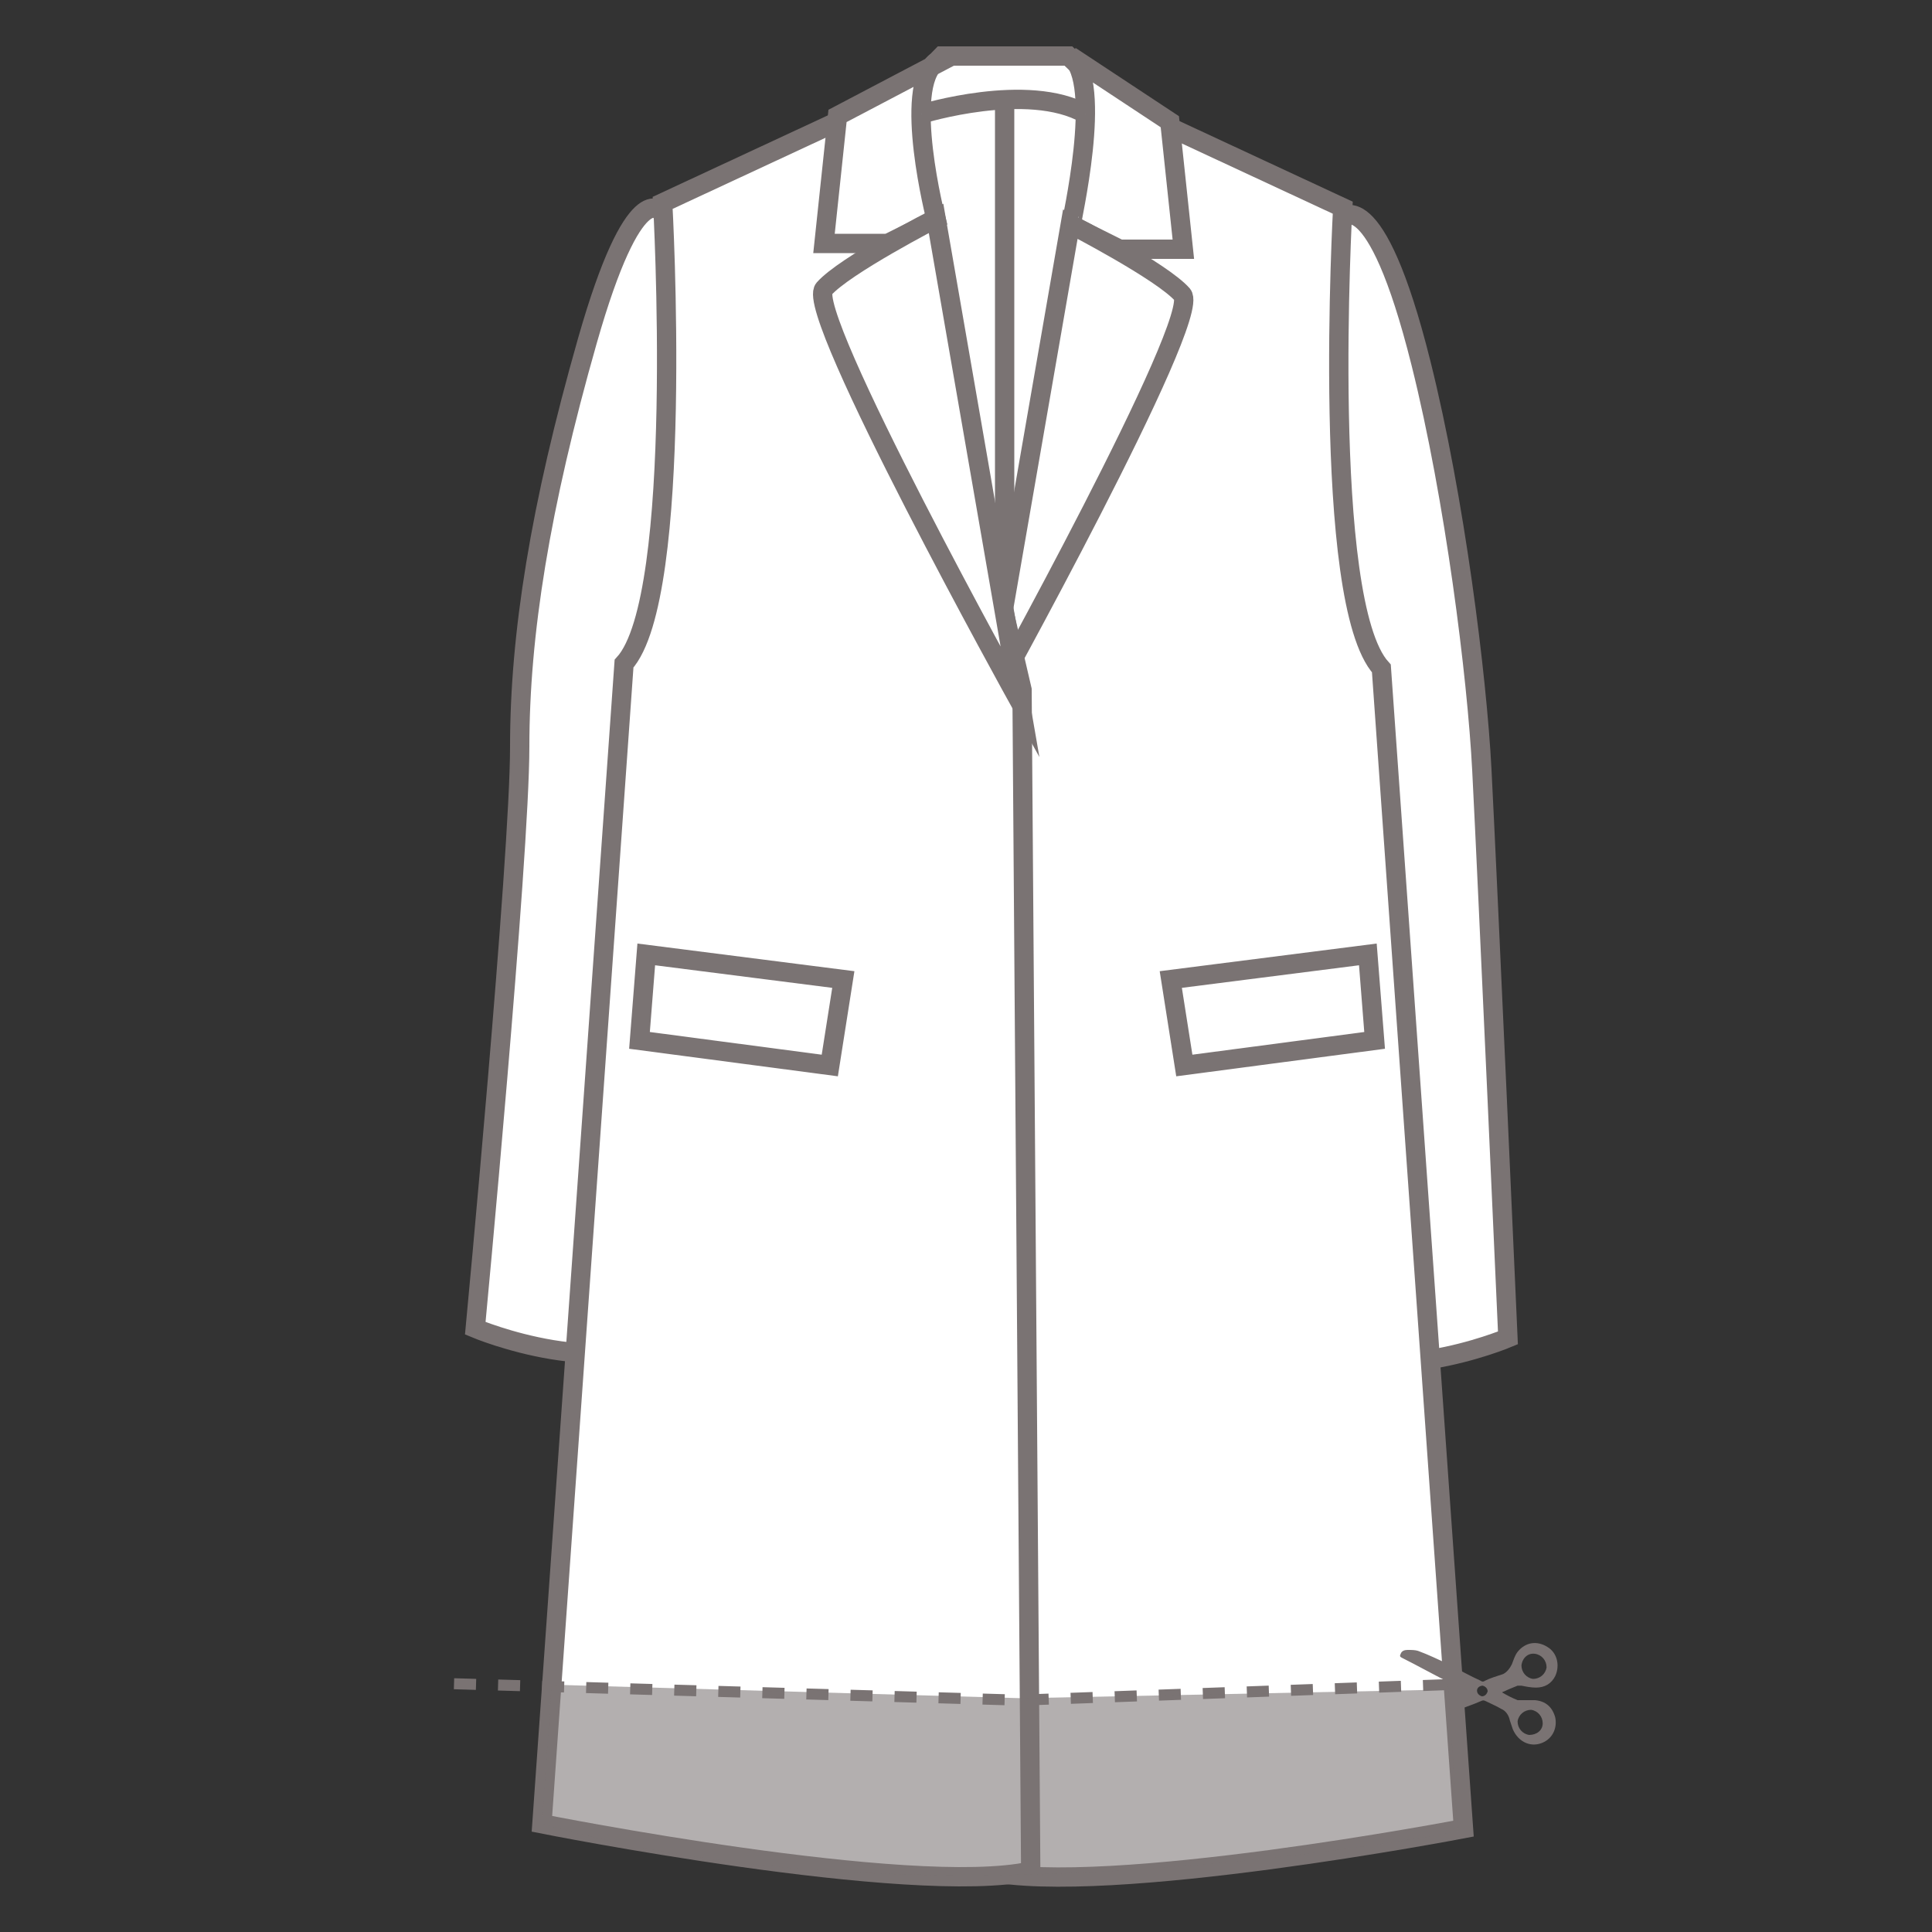 <?xml version="1.0" encoding="utf-8"?>
<!-- Generator: Adobe Illustrator 28.1.0, SVG Export Plug-In . SVG Version: 6.00 Build 0)  -->
<svg version="1.1" id="レイヤー_1" xmlns="http://www.w3.org/2000/svg" xmlns:xlink="http://www.w3.org/1999/xlink" x="0px"
	 y="0px" viewBox="0 0 200 200" style="enable-background:new 0 0 200 200;" xml:space="preserve">
<rect x="0" y="0" width="200" height="200" fill="#333333" stroke="none"/>
<style type="text/css">
	.st0{clip-path:url(#SVGID_00000121962269438406250660000003105468246034278788_);}
	.st1{fill:#FFFFFF;stroke:#7A7373;stroke-width:2;stroke-miterlimit:10;}
	.st2{fill:#FFFFFF;}
	.st3{fill:none;stroke:#7A7373;stroke-width:1.14;stroke-miterlimit:10;stroke-dasharray:2.281,2.281;}
	.st4{opacity:0.57;fill:#7A7373;}
	.st5{fill:#7A7373;}
</style>
<g>
	<defs>
		<rect id="SVGID_1_" width="200" height="200"/>
	</defs>
	<clipPath id="SVGID_00000001636401845967558820000010205075940545871772_">
		<use xlink:href="#SVGID_1_"  style="overflow:visible;"/>
	</clipPath>
	<g style="clip-path:url(#SVGID_00000001636401845967558820000010205075940545871772_);">
		<path class="st1" d="M138.8,22.6c0,0,3.5-4.2,8.3,15c3.5,14,5.8,32.4,6.3,42.1c0.6,11.6,2.7,58.8,2.7,58.8s-14,5.9-21.6,0
			c0,0-3.7-46.5-2.6-61.8S133.4,22.6,138.8,22.6z"/>
		<path class="st2" d="M146.7,149c-1.4,1-3.3,0.7-4.3-0.7c-1-1.3-0.7-3.3,0.7-4.3c1.3-1,3.3-0.6,4.3,0.7
			C148.4,146.1,148.1,148,146.7,149z"/>
		<path class="st1" d="M97.5,5.8h13.1l8.6,8.2l5.9,66.9c0,0-42.1,2-42.1,0c0-2,6.5-66.9,6.5-66.9L97.5,5.8z"/>
		<path class="st1" d="M102.1,193.7c12.4,2.7,49.4-4.4,49.4-4.4l-8.5-120.1c-6.3-6.9-4-47.7-4-47.7l-23-10.7l-14,62.5V193.7"/>
		<path class="st1" d="M110.8,5.8l10.3,6.8l1.4,13.2h-6.6l-5-2.5C110.8,23.2,114.3,8.5,110.8,5.8"/>
		<path class="st1" d="M110.8,23.2c0,0,9.5,4.9,11.6,7.3s-20.3,42.8-20.3,42.8S110.4,25.5,110.8,23.2z"/>
		<path class="st1" d="M68.4,21.9c0,0-2.7-3.8-7.6,13.4s-7,30.4-7,42s-4.6,60.2-4.6,60.2s14,5.9,21.6,0c0,0,4.9-46.5,3.8-61.8
			C73.5,60.2,73.8,21.9,68.4,21.9z"/>
		<path class="st1" d="M106.7,193.7c-12.4,2.7-50.6-4.9-50.6-4.9l8.5-120.1c6.3-6.9,4-47.7,4-47.7l23-10.7l14.2,61.1L106.7,193.7z"
			/>
		<path class="st1" d="M98.5,5.8L86.7,12l-1.4,13.2h6.6l5-2.5c0,0-3.5-13.6,0-16.3"/>
		<path class="st1" d="M96.9,22.6c0,0-9.5,4.9-11.6,7.3s20.3,42.8,20.3,42.8S97.3,24.9,96.9,22.6z"/>
		<path class="st1" d="M95.4,11.8c0,0,11-3.4,17,0"/>
		<line class="st1" x1="104" y1="10.8" x2="104" y2="60.1"/>
		<polygon class="st1" points="66.9,98.8 87.3,101.4 85.9,110.3 66.2,107.7 		"/>
		<polygon class="st1" points="141.6,98.8 121.2,101.4 122.6,110.3 142.3,107.7 		"/>
		<polyline class="st3" points="47,174.3 105.6,176 152.4,174.3 		"/>
		<path class="st4" d="M149.8,174.9l0.1-0.7l1,15.4c0,0-55.6,10.7-94.8-0.8l1-14.4l48.7,1.4L149.8,174.9z"/>
		<path class="st5" d="M151.3,175c0,0,0.1,0,0.1-0.1c-0.5-0.3-1-0.5-1.5-0.8c-1.6-0.8-3.2-1.7-4.8-2.5c-0.2-0.1-0.2-0.2-0.1-0.4
			c0.1-0.3,0.4-0.4,0.7-0.4c0.4,0,0.8,0,1.1,0.1c1.1,0.4,2.1,0.9,3.2,1.4c1.1,0.6,2.2,1.2,3.3,1.7c0.1,0.1,0.3,0.1,0.4,0
			c0.6-0.3,1.3-0.5,1.9-0.7c0.4-0.2,0.7-0.6,0.9-1c0.2-0.5,0.3-0.9,0.6-1.3c0.8-1,2-1.2,3.1-0.5c1,0.6,1.3,1.9,0.8,3
			c-0.4,0.8-1.1,1.2-2,1.2c-0.5,0-1-0.1-1.5-0.2c-0.1,0-0.3,0-0.4,0c-0.5,0.2-1,0.4-1.4,0.6c0,0-0.1,0-0.2,0.1
			c0.5,0.3,1.1,0.6,1.6,0.8c0.1,0,0.2,0,0.3,0c0.5,0,1,0,1.5,0c1.1,0.1,1.8,0.7,2.1,1.8c0.2,1-0.2,2-1.1,2.5
			c-1.3,0.7-2.7,0.1-3.3-1.3c-0.1-0.3-0.2-0.6-0.3-0.9c-0.1-0.5-0.4-1-0.9-1.2c-0.5-0.3-1-0.5-1.6-0.8c-0.2-0.1-0.3-0.1-0.5,0
			c-0.9,0.4-1.9,0.7-2.8,1.1 M159.7,178.4c0-0.7-0.5-1.3-1.2-1.4c-0.7,0-1.3,0.5-1.4,1.2c0,0.7,0.5,1.3,1.2,1.4
			C159.1,179.6,159.7,179.1,159.7,178.4z M157.5,172.4c0,0.7,0.5,1.3,1.2,1.4c0.7,0,1.3-0.5,1.4-1.2c0-0.7-0.5-1.3-1.2-1.4
			C158.2,171.1,157.6,171.6,157.5,172.4z M153.5,174.5c-0.3,0-0.6,0.2-0.6,0.5c0,0.3,0.2,0.5,0.5,0.6c0.3,0,0.5-0.2,0.6-0.5
			C154,174.8,153.8,174.6,153.5,174.5z"/>
	</g>
</g>
</svg>
